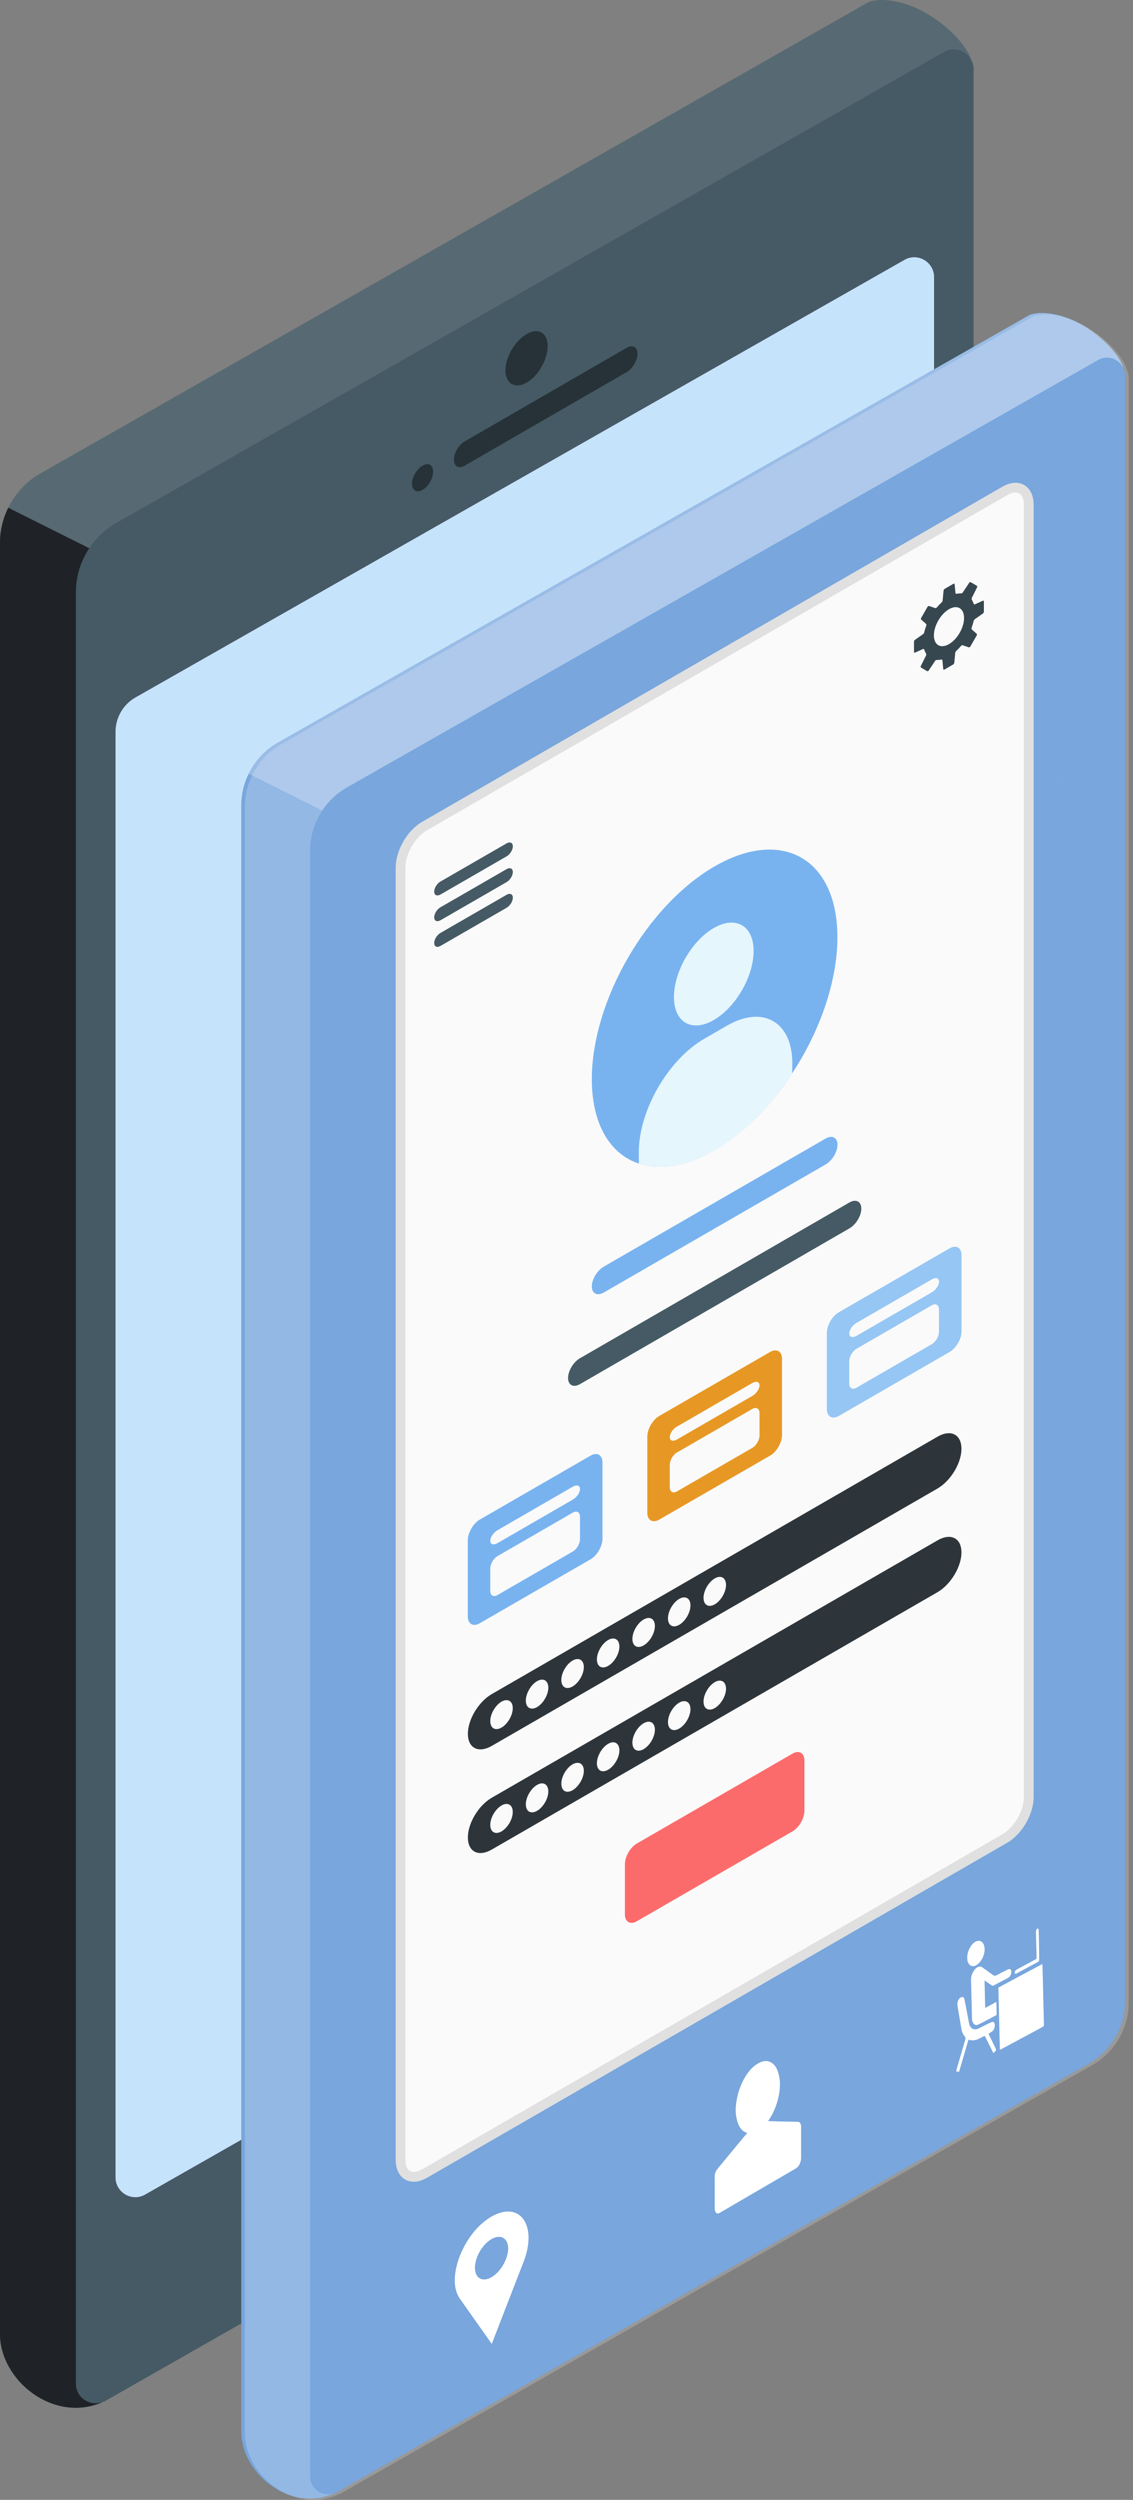 <svg width="136" height="300" viewBox="0 0 136 300" fill="none" xmlns="http://www.w3.org/2000/svg">
<rect x="0" y="0" width="136" height="300" fill="#808080" stroke="none"/>
<g clip-path="url(#clip0_334_104824)">
<path d="M116.62 7.26C115.9 4.72 110.76 -0.1 105.64 -5.48813e-05C105.46 -5.48813e-05 104.54 0.09 104.2 0.28L4.81 56.84C3.12 57.8 1.82 59.25 0.99 60.93C0.36 62.21 0 63.63 0 65.1V280.11C0 285.59 6.32 290.81 12.24 288.3C12.25 288.29 12.27 288.28 12.28 288.27C12.41 288.22 12.54 288.19 12.66 288.12L112.07 231.47C115.04 229.78 116.87 226.63 116.87 223.21V8.29C116.87 7.91 116.77 7.57 116.62 7.26Z" fill="#455A64"/>
<path d="M13.869 87.83C13.869 86.12 14.789 84.54 16.269 83.7L108.569 31.19C110.149 30.29 112.119 31.43 112.119 33.26V206.64C112.119 208.34 111.199 209.93 109.719 210.77L17.419 263.36C15.839 264.26 13.869 263.12 13.869 261.29V87.83Z" fill="#BA68C8"/>
<path d="M13.869 87.83C13.869 86.12 14.789 84.54 16.269 83.7L108.569 31.19C110.149 30.29 112.119 31.43 112.119 33.26V206.64C112.119 208.34 111.199 209.93 109.719 210.77L17.419 263.36C15.839 264.26 13.869 263.12 13.869 261.29V87.83Z" fill="#C5E4FB"/>
<path d="M0 65.1V280.11C0 285.59 6.32 290.81 12.24 288.3C12.25 288.29 12.27 288.28 12.28 288.27C10.78 288.81 9.11 287.73 9.11 286.05V71.04C9.11 69.14 9.7 67.32 10.72 65.79L0.99 60.93C0.36 62.21 0 63.63 0 65.1Z" fill="#1F2327"/>
<path opacity="0.1" d="M105.64 -5.48705e-05C105.46 -5.48705e-05 104.54 0.09 104.2 0.28L4.81 56.84C3.12 57.8 1.82 59.25 0.99 60.93L10.72 65.79C11.53 64.57 12.61 63.53 13.92 62.78L113.32 6.23C114.57 5.52 116.05 6.09 116.62 7.26L116.63 7.25C115.9 4.72 110.76 -0.1 105.64 -5.48705e-05Z" fill="white"/>
<path d="M75.238 41.73C75.938 41.33 76.518 41.64 76.518 42.44C76.518 43.24 75.948 44.24 75.248 44.64L55.748 55.9C55.048 56.3 54.488 55.96 54.488 55.16C54.488 54.36 55.048 53.39 55.748 52.99L75.238 41.73Z" fill="#263238"/>
<path d="M50.729 55.88C51.429 55.48 51.989 55.8 51.989 56.6C51.989 57.4 51.429 58.39 50.729 58.79C50.029 59.19 49.449 58.86 49.449 58.06C49.459 57.26 50.029 56.29 50.729 55.88Z" fill="#263238"/>
<path d="M63.22 40.09C64.61 39.28 65.74 39.93 65.74 41.53C65.74 43.13 64.63 45.1 63.23 45.91C61.84 46.72 60.68 46.06 60.67 44.45C60.67 42.85 61.82 40.9 63.22 40.09Z" fill="#263238"/>
<path d="M63.219 242.51C66.059 240.87 68.349 242.18 68.359 245.44C68.369 248.7 66.089 252.72 63.249 254.36C60.409 256 58.049 254.66 58.049 251.39C58.039 248.13 60.379 244.15 63.219 242.51Z" fill="#263238"/>
<path d="M134.811 44.14C134.161 41.83 129.491 37.46 124.851 37.56C124.681 37.56 123.851 37.64 123.551 37.82L33.321 89.14C31.791 90.01 30.601 91.32 29.851 92.86C29.281 94.02 28.961 95.31 28.961 96.65V291.81C28.961 296.78 34.691 301.53 40.071 299.24C40.081 299.23 40.091 299.22 40.111 299.21C40.231 299.17 40.341 299.13 40.461 299.07L130.691 247.65C133.381 246.11 135.051 243.25 135.051 240.15V45.08C135.041 44.73 134.951 44.42 134.811 44.14Z" fill="#5690D5"/>
<path opacity="0.2" d="M28.961 96.65V291.81C28.961 296.78 34.691 301.53 40.071 299.24C40.081 299.23 40.091 299.22 40.111 299.21C38.751 299.7 37.231 298.72 37.231 297.2V102.04C37.231 100.31 37.761 98.67 38.691 97.27L29.861 92.86C29.291 94.02 28.961 95.31 28.961 96.65Z" fill="white"/>
<path opacity="0.4" d="M124.852 37.56C124.682 37.56 123.852 37.64 123.552 37.82L33.322 89.14C31.792 90.01 30.602 91.32 29.852 92.86L38.682 97.27C39.412 96.16 40.392 95.21 41.592 94.53L131.822 43.2C132.962 42.55 134.302 43.07 134.812 44.13L134.822 44.12C134.172 41.84 129.502 37.46 124.852 37.56Z" fill="white"/>
<path opacity="0.2" d="M135.241 44.31C134.591 42 129.921 37.63 125.281 37.73C125.111 37.73 124.281 37.81 123.981 37.99L33.751 89.31C32.221 90.18 31.031 91.49 30.281 93.03C29.711 94.19 29.391 95.48 29.391 96.82V291.98C29.391 296.95 35.121 301.7 40.501 299.41C40.511 299.4 40.521 299.39 40.541 299.38C40.661 299.34 40.771 299.3 40.891 299.24L131.121 247.82C133.811 246.28 135.481 243.42 135.481 240.32V45.25C135.471 44.9 135.381 44.59 135.241 44.31Z" fill="white"/>
<path opacity="0.3" d="M127.121 96.65C127.121 95.65 127.301 94.67 127.631 93.76C127.301 94.67 127.121 95.64 127.121 96.65Z" fill="white"/>
<path d="M85.779 261.29C85.779 260.88 85.899 260.53 86.149 260.25L88.649 257.22L89.699 255.96C89.469 255.91 89.269 255.79 89.079 255.62C88.899 255.44 88.739 255.2 88.619 254.91C88.529 254.69 88.459 254.43 88.399 254.15C88.339 253.87 88.309 253.55 88.309 253.21C88.309 253.03 88.319 252.84 88.339 252.66C88.359 252.48 88.379 252.29 88.419 252.08C88.579 251.12 88.889 250.23 89.349 249.41C89.809 248.59 90.349 248 90.969 247.64C91.579 247.28 92.119 247.24 92.569 247.51C93.029 247.78 93.329 248.29 93.489 249.02C93.579 249.38 93.619 249.75 93.619 250.11C93.619 250.8 93.509 251.53 93.279 252.3C93.019 253.14 92.659 253.89 92.199 254.54L93.199 254.58L95.769 254.63C96.029 254.64 96.159 254.85 96.159 255.26V258.97C96.159 259.22 96.099 259.47 95.989 259.7C95.879 259.94 95.729 260.11 95.559 260.21L86.369 265.57C86.209 265.66 86.079 265.66 85.959 265.55C85.849 265.44 85.789 265.27 85.789 265.01V261.29H85.779Z" fill="white"/>
<path d="M59.03 281.28L61.44 275.06L62.85 271.43C64.55 267.05 62.4 264.04 58.99 266.01C58.35 266.38 57.76 266.87 57.23 267.44C57.05 267.63 56.88 267.83 56.72 268.04C56.46 268.37 56.22 268.73 56 269.1C55.88 269.3 55.77 269.49 55.67 269.69C55.33 270.34 55.06 271.01 54.88 271.67C54.78 272.05 54.7 272.42 54.65 272.79C54.61 273.06 54.59 273.33 54.59 273.58C54.58 274.46 54.77 275.25 55.2 275.86L59.03 281.28ZM57.01 272.14C57.01 271.92 57.04 271.7 57.09 271.47C57.17 271.09 57.31 270.71 57.5 270.35C57.58 270.19 57.67 270.04 57.77 269.9C57.91 269.7 58.05 269.51 58.21 269.34C58.45 269.09 58.71 268.87 58.99 268.71C60.09 268.07 60.99 268.58 61 269.84C61 270.03 60.97 270.24 60.93 270.44C60.86 270.81 60.72 271.19 60.54 271.55C60.35 271.92 60.11 272.28 59.84 272.58C59.82 272.6 59.8 272.63 59.78 272.65C59.54 272.9 59.28 273.12 59 273.28C57.9 273.91 57.01 273.4 57.01 272.14Z" fill="white"/>
<path d="M119.84 238.52C119.9 241.01 119.96 243.5 120.02 246C120.06 245.98 120.09 245.97 120.12 245.95C121.68 245.11 123.24 244.28 124.8 243.44C124.93 243.37 125.06 243.28 125.19 243.21C125.28 243.16 125.31 243.1 125.31 242.98C125.27 241.59 125.24 240.2 125.21 238.81C125.19 237.82 125.16 236.83 125.13 235.84C125.13 235.79 125.13 235.75 125.13 235.69C123.36 236.63 121.61 237.57 119.84 238.52Z" fill="white"/>
<path d="M119.639 241.79C119.629 241.27 119.609 240.77 119.599 240.24C119.149 240.48 118.709 240.72 118.259 240.96C118.229 239.86 118.209 238.78 118.179 237.68C118.209 237.7 118.239 237.71 118.259 237.73C118.529 237.91 118.789 238.09 119.059 238.27C119.119 238.31 119.189 238.32 119.279 238.27C119.849 237.97 120.419 237.67 120.999 237.36C121.189 237.26 121.329 237.04 121.379 236.81C121.419 236.59 121.369 236.36 121.239 236.31C121.169 236.28 121.069 236.3 120.989 236.34C120.569 236.55 120.139 236.75 119.719 237C119.479 237.14 119.319 237.12 119.149 236.99C118.729 236.67 118.299 236.36 117.869 236.07C117.579 235.88 117.159 236.08 116.879 236.53C116.669 236.87 116.549 237.23 116.559 237.62C116.599 239.19 116.639 240.77 116.679 242.35C116.689 242.74 117.029 243.13 117.319 243C117.509 242.92 117.709 242.83 117.899 242.73C118.469 242.43 119.029 242.13 119.599 241.83C119.589 241.82 119.619 241.81 119.639 241.79Z" fill="white"/>
<path d="M115.119 248.64C115.499 247.34 115.879 246.06 116.249 244.78C116.289 244.78 116.319 244.78 116.339 244.79C116.739 244.93 117.169 244.85 117.629 244.6C117.789 244.51 117.949 244.44 118.109 244.36C118.179 244.32 118.219 244.33 118.249 244.4C118.569 245.04 118.889 245.67 119.199 246.3C119.239 246.39 119.279 246.38 119.359 246.29C119.599 246.01 119.599 246.01 119.479 245.76C119.229 245.24 118.969 244.72 118.719 244.2C118.699 244.16 118.689 244.12 118.659 244.07C118.719 244.03 118.769 244 118.809 243.97C118.889 243.92 118.979 243.87 119.059 243.81C119.299 243.62 119.419 243.35 119.409 243.01C119.399 242.71 119.259 242.57 119.019 242.67C118.719 242.79 118.419 242.95 118.119 243.1C117.879 243.22 117.639 243.35 117.399 243.46C116.939 243.67 116.459 243.43 116.339 242.87C116.219 242.33 116.129 241.76 116.019 241.21C115.939 240.78 115.859 240.35 115.769 239.93C115.699 239.61 115.469 239.56 115.209 239.79C114.999 239.98 114.889 240.33 114.929 240.64C114.959 240.84 114.989 241.04 115.019 241.24C115.149 242 115.279 242.75 115.409 243.51C115.479 243.91 115.639 244.2 115.839 244.44C115.909 244.52 115.919 244.6 115.869 244.76C115.509 245.98 115.159 247.2 114.799 248.42C114.769 248.54 114.779 248.58 114.849 248.59C114.949 248.6 115.029 248.62 115.119 248.64Z" fill="white"/>
<path d="M116.109 234.99C116.079 235.68 116.569 236.17 117.149 235.86C117.749 235.53 118.209 234.67 118.189 233.89C118.169 233.14 117.719 232.69 117.089 233.02C116.489 233.34 116.049 234.34 116.109 234.99Z" fill="white"/>
<path d="M124.409 235.08C124.259 235.16 124.119 235.24 123.979 235.31C123.359 235.64 122.729 235.98 122.109 236.32C122.049 236.35 121.979 236.4 121.919 236.45C121.839 236.52 121.779 236.66 121.809 236.75C121.839 236.88 121.879 236.9 121.979 236.85C122.839 236.38 123.709 235.92 124.569 235.46C124.709 235.38 124.739 235.3 124.739 235.14C124.729 234.55 124.729 233.96 124.719 233.38C124.709 232.79 124.689 232.2 124.679 231.61C124.679 231.49 124.579 231.4 124.509 231.44C124.429 231.48 124.349 231.67 124.349 231.79C124.379 232.83 124.399 233.88 124.429 234.92C124.409 234.96 124.409 235.01 124.409 235.08Z" fill="white"/>
<path d="M48.08 104.11V259.19C48.08 261.02 49.37 261.76 50.95 260.85L120.62 220.63C122.21 219.71 123.49 217.49 123.49 215.66V60.57C123.49 58.74 122.2 58 120.62 58.91L50.95 99.14C49.36 100.05 48.08 102.28 48.08 104.11Z" fill="#FAFAFA" stroke="#E0E0E0" stroke-width="1.17" stroke-miterlimit="10"/>
<path d="M52.119 107C52.119 106.57 52.449 106.03 52.869 105.79L60.809 101.21C61.219 100.97 61.559 101.13 61.559 101.56C61.559 101.99 61.229 102.53 60.809 102.77L52.869 107.35C52.449 107.58 52.119 107.43 52.119 107Z" fill="#455A64"/>
<path d="M52.119 110.09C52.119 109.66 52.449 109.12 52.869 108.88L60.809 104.3C61.219 104.06 61.559 104.22 61.559 104.65C61.559 105.08 61.229 105.62 60.809 105.86L52.869 110.44C52.449 110.67 52.119 110.52 52.119 110.09Z" fill="#455A64"/>
<path d="M52.119 113.17C52.119 112.74 52.449 112.2 52.869 111.96L60.809 107.38C61.219 107.14 61.559 107.3 61.559 107.73C61.559 108.16 61.229 108.7 60.809 108.94L52.869 113.52C52.449 113.76 52.119 113.6 52.119 113.17Z" fill="#455A64"/>
<path d="M118.101 73.41V72.17C118.101 72.1 118.051 72.06 117.981 72.09L117.031 72.52C116.961 72.55 116.891 72.52 116.871 72.45C116.811 72.27 116.741 72.12 116.661 71.98C116.621 71.92 116.611 71.81 116.651 71.75L117.291 70.47C117.321 70.4 117.301 70.32 117.231 70.28L116.541 69.88C116.481 69.84 116.391 69.86 116.351 69.92L115.561 71.11C115.521 71.17 115.431 71.22 115.351 71.21C115.191 71.21 115.011 71.22 114.831 71.26C114.761 71.28 114.691 71.23 114.691 71.16L114.591 70.12C114.581 70.05 114.521 70.02 114.461 70.05L113.391 70.67C113.331 70.71 113.271 70.8 113.261 70.87L113.151 72.06C113.141 72.13 113.091 72.23 113.041 72.28C112.831 72.47 112.631 72.68 112.441 72.91C112.391 72.97 112.301 72.99 112.231 72.97L111.541 72.73C111.471 72.71 111.381 72.74 111.351 72.8L110.561 74.17C110.521 74.23 110.541 74.33 110.591 74.37L111.141 74.85C111.201 74.9 111.221 74.99 111.191 75.06C111.091 75.34 111.001 75.61 110.941 75.89C110.921 75.96 110.861 76.06 110.801 76.1L109.821 76.79C109.761 76.83 109.711 76.93 109.711 77V78.24C109.711 78.31 109.761 78.35 109.831 78.32L110.781 77.89C110.851 77.86 110.921 77.89 110.941 77.96C111.001 78.14 111.071 78.29 111.151 78.43C111.191 78.49 111.201 78.6 111.161 78.66L110.521 79.94C110.491 80.01 110.511 80.09 110.581 80.13L111.271 80.53C111.331 80.57 111.421 80.55 111.461 80.49L112.251 79.3C112.291 79.24 112.381 79.19 112.461 79.2C112.621 79.2 112.801 79.19 112.981 79.15C113.051 79.13 113.121 79.18 113.121 79.25L113.221 80.29C113.231 80.36 113.291 80.39 113.351 80.36L114.421 79.74C114.481 79.7 114.541 79.61 114.551 79.54L114.661 78.35C114.671 78.28 114.721 78.18 114.771 78.13C114.981 77.94 115.181 77.73 115.371 77.5C115.421 77.44 115.511 77.42 115.581 77.44L116.271 77.68C116.341 77.7 116.431 77.67 116.461 77.61L117.251 76.24C117.291 76.18 117.271 76.08 117.221 76.04L116.671 75.56C116.611 75.51 116.591 75.42 116.621 75.35C116.721 75.07 116.811 74.8 116.871 74.52C116.891 74.45 116.951 74.35 117.011 74.31L117.991 73.62C118.051 73.58 118.101 73.48 118.101 73.41ZM113.911 77.3C112.911 77.88 112.101 77.41 112.101 76.25C112.101 75.09 112.911 73.69 113.911 73.11C114.911 72.53 115.721 73 115.721 74.16C115.721 75.32 114.911 76.72 113.911 77.3Z" fill="#37474F"/>
<path d="M85.779 103.97C93.919 99.27 100.519 103.08 100.519 112.48C100.519 121.88 93.919 133.31 85.779 138.01C77.639 142.71 71.039 138.9 71.039 129.5C71.049 120.1 77.639 108.67 85.779 103.97Z" fill="#78B3F0"/>
<path d="M85.678 111.37C88.318 109.85 90.458 111.08 90.458 114.13C90.458 117.18 88.318 120.89 85.678 122.41C83.038 123.93 80.898 122.7 80.898 119.65C80.898 116.6 83.038 112.89 85.678 111.37Z" fill="#E6F6FD"/>
<path d="M95.11 127.63C95.11 122.62 91.59 120.59 87.25 123.09L84.54 124.66C80.2 127.16 76.68 133.26 76.68 138.27V139.64C77.46 139.9 78.31 140.03 79.21 140.03C81.19 140.03 83.42 139.38 85.78 138.02C89.32 135.98 92.56 132.66 95.1 128.8V127.63H95.11Z" fill="#E6F6FD"/>
<path d="M72.479 152L99.089 136.64C99.879 136.18 100.529 136.51 100.529 137.37C100.529 138.23 99.889 139.3 99.089 139.75L72.479 155.11C71.689 155.57 71.039 155.24 71.039 154.38C71.039 153.52 71.689 152.45 72.479 152Z" fill="#78B3F0"/>
<path d="M69.629 162.99L101.949 144.31C102.739 143.85 103.389 144.18 103.389 145.04C103.389 145.9 102.749 146.97 101.949 147.42L69.629 166.1C68.839 166.56 68.189 166.23 68.189 165.37C68.189 164.51 68.829 163.44 69.629 162.99Z" fill="#455A64"/>
<path d="M102.809 159.36L111.859 154.13C112.339 153.86 112.719 153.98 112.719 154.41C112.719 154.84 112.329 155.41 111.859 155.68L102.809 160.91C102.329 161.18 101.949 161.06 101.949 160.63C101.939 160.21 102.329 159.64 102.809 159.36Z" fill="#37474F"/>
<path d="M57.59 182.36L70.88 174.69C71.67 174.23 72.32 174.6 72.32 175.52V184.64C72.32 185.56 71.68 186.67 70.88 187.13L57.59 194.8C56.8 195.26 56.15 194.89 56.15 193.97V184.85C56.16 183.93 56.8 182.82 57.59 182.36Z" fill="#78B3F0"/>
<path d="M59.71 183.64L68.76 178.41C69.24 178.14 69.62 178.26 69.62 178.69C69.62 179.12 69.23 179.69 68.76 179.96L59.71 185.19C59.23 185.46 58.85 185.34 58.85 184.91C58.85 184.48 59.24 183.91 59.71 183.64Z" fill="#FAFAFA"/>
<path d="M58.85 188.24V190.92C58.85 191.47 59.24 191.69 59.71 191.42L68.76 186.19C69.24 185.92 69.62 185.25 69.62 184.7V182.02C69.62 181.47 69.23 181.25 68.76 181.52L59.71 186.75C59.24 187.02 58.85 187.69 58.85 188.24Z" fill="#FAFAFA"/>
<path d="M79.139 169.92L92.429 162.25C93.219 161.79 93.869 162.16 93.869 163.08V172.2C93.869 173.12 93.229 174.23 92.429 174.69L79.139 182.36C78.349 182.82 77.699 182.45 77.699 181.53V172.41C77.699 171.49 78.349 170.38 79.139 169.92Z" fill="#E79824"/>
<path d="M81.258 171.2L90.308 165.97C90.788 165.7 91.168 165.82 91.168 166.25C91.168 166.68 90.778 167.25 90.308 167.52L81.258 172.75C80.778 173.02 80.398 172.9 80.398 172.47C80.398 172.04 80.778 171.47 81.258 171.2Z" fill="#FAFAFA"/>
<path d="M80.398 175.8V178.48C80.398 179.03 80.788 179.25 81.258 178.98L90.308 173.75C90.788 173.48 91.168 172.81 91.168 172.26V169.58C91.168 169.03 90.778 168.81 90.308 169.08L81.258 174.31C80.778 174.58 80.398 175.25 80.398 175.8Z" fill="#FAFAFA"/>
<path d="M100.69 157.48L113.98 149.81C114.77 149.35 115.42 149.72 115.42 150.64V159.76C115.42 160.68 114.78 161.79 113.98 162.25L100.69 169.92C99.9 170.38 99.25 170.01 99.25 169.09V159.97C99.25 159.05 99.89 157.94 100.69 157.48Z" fill="#96C6F4"/>
<path d="M102.809 158.76L111.859 153.53C112.339 153.26 112.719 153.38 112.719 153.81C112.719 154.24 112.329 154.81 111.859 155.08L102.809 160.31C102.329 160.58 101.949 160.46 101.949 160.03C101.939 159.6 102.329 159.03 102.809 158.76Z" fill="#FAFAFA"/>
<path d="M101.939 163.36V166.04C101.939 166.59 102.329 166.81 102.799 166.54L111.849 161.31C112.329 161.04 112.709 160.37 112.709 159.82V157.14C112.709 156.59 112.319 156.37 111.849 156.64L102.799 161.87C102.329 162.14 101.939 162.81 101.939 163.36Z" fill="#FAFAFA"/>
<path d="M59.03 203.3L112.54 172.41C114.13 171.49 115.41 172.14 115.41 173.86C115.41 175.58 114.12 177.71 112.54 178.63L59.03 209.52C57.44 210.44 56.16 209.79 56.16 208.07C56.16 206.35 57.44 204.22 59.03 203.3Z" fill="#2E353A"/>
<path d="M59.03 215.74L112.54 184.85C114.13 183.93 115.41 184.58 115.41 186.3C115.41 188.02 114.12 190.15 112.54 191.07L59.03 221.96C57.44 222.88 56.16 222.23 56.16 220.51C56.16 218.79 57.44 216.66 59.03 215.74Z" fill="#2E353A"/>
<path d="M76.45 221.23L95.12 210.45C95.91 209.99 96.56 210.36 96.56 211.28V217.29C96.56 218.21 95.92 219.32 95.12 219.78L76.45 230.56C75.66 231.02 75.01 230.65 75.01 229.73V223.72C75.01 222.8 75.65 221.69 76.45 221.23Z" fill="#FC6B6B"/>
<path d="M60.2 204.21C59.46 204.64 58.85 205.68 58.85 206.54C58.85 207.4 59.45 207.75 60.2 207.32C60.94 206.89 61.55 205.85 61.55 204.99C61.55 204.13 60.94 203.79 60.2 204.21Z" fill="#FAFAFA"/>
<path d="M64.469 201.75C63.729 202.18 63.119 203.22 63.119 204.08C63.119 204.94 63.719 205.29 64.469 204.86C65.209 204.43 65.819 203.39 65.819 202.53C65.809 201.67 65.209 201.32 64.469 201.75Z" fill="#FAFAFA"/>
<path d="M68.729 199.28C67.989 199.71 67.379 200.75 67.379 201.61C67.379 202.47 67.979 202.82 68.729 202.39C69.469 201.96 70.079 200.92 70.079 200.06C70.079 199.2 69.479 198.85 68.729 199.28Z" fill="#FAFAFA"/>
<path d="M73 196.81C72.26 197.24 71.65 198.28 71.65 199.14C71.65 200 72.25 200.35 73 199.92C73.74 199.49 74.35 198.45 74.35 197.59C74.34 196.73 73.74 196.39 73 196.81Z" fill="#FAFAFA"/>
<path d="M77.26 194.35C76.52 194.78 75.91 195.82 75.91 196.68C75.91 197.54 76.51 197.89 77.26 197.46C78 197.03 78.61 195.99 78.61 195.13C78.61 194.27 78.01 193.92 77.26 194.35Z" fill="#FAFAFA"/>
<path d="M81.53 191.88C80.79 192.31 80.18 193.35 80.18 194.21C80.18 195.07 80.78 195.42 81.53 194.99C82.27 194.56 82.88 193.52 82.88 192.66C82.88 191.8 82.27 191.45 81.53 191.88Z" fill="#FAFAFA"/>
<path d="M85.799 189.42C85.059 189.85 84.449 190.89 84.449 191.75C84.449 192.61 85.049 192.96 85.799 192.53C86.539 192.1 87.149 191.06 87.149 190.2C87.139 189.33 86.539 188.99 85.799 189.42Z" fill="#FAFAFA"/>
<path d="M60.2 216.67C59.46 217.1 58.85 218.14 58.85 219C58.85 219.86 59.45 220.21 60.2 219.78C60.94 219.35 61.55 218.31 61.55 217.45C61.55 216.59 60.94 216.24 60.2 216.67Z" fill="#FAFAFA"/>
<path d="M64.469 214.2C63.729 214.63 63.119 215.67 63.119 216.53C63.119 217.39 63.719 217.74 64.469 217.31C65.209 216.88 65.819 215.84 65.819 214.98C65.809 214.12 65.209 213.77 64.469 214.2Z" fill="#FAFAFA"/>
<path d="M68.729 211.73C67.989 212.16 67.379 213.2 67.379 214.06C67.379 214.92 67.979 215.27 68.729 214.84C69.469 214.41 70.079 213.37 70.079 212.51C70.079 211.65 69.479 211.31 68.729 211.73Z" fill="#FAFAFA"/>
<path d="M73 209.27C72.26 209.7 71.65 210.74 71.65 211.6C71.65 212.46 72.25 212.81 73 212.38C73.74 211.95 74.35 210.91 74.35 210.05C74.34 209.19 73.74 208.84 73 209.27Z" fill="#FAFAFA"/>
<path d="M77.26 206.8C76.52 207.23 75.91 208.27 75.91 209.13C75.91 209.99 76.51 210.34 77.26 209.91C78 209.48 78.61 208.44 78.61 207.58C78.61 206.72 78.01 206.37 77.26 206.8Z" fill="#FAFAFA"/>
<path d="M81.53 204.33C80.79 204.76 80.18 205.8 80.18 206.66C80.18 207.52 80.78 207.87 81.53 207.44C82.27 207.01 82.88 205.97 82.88 205.11C82.88 204.25 82.27 203.91 81.53 204.33Z" fill="#FAFAFA"/>
<path d="M85.799 201.87C85.059 202.3 84.449 203.34 84.449 204.2C84.449 205.06 85.049 205.41 85.799 204.98C86.539 204.55 87.149 203.51 87.149 202.65C87.139 201.79 86.539 201.44 85.799 201.87Z" fill="#FAFAFA"/>
</g>
<defs>
<clipPath id="clip0_334_104824">
<rect width="135.47" height="300" fill="white"/>
</clipPath>
</defs>
</svg>
